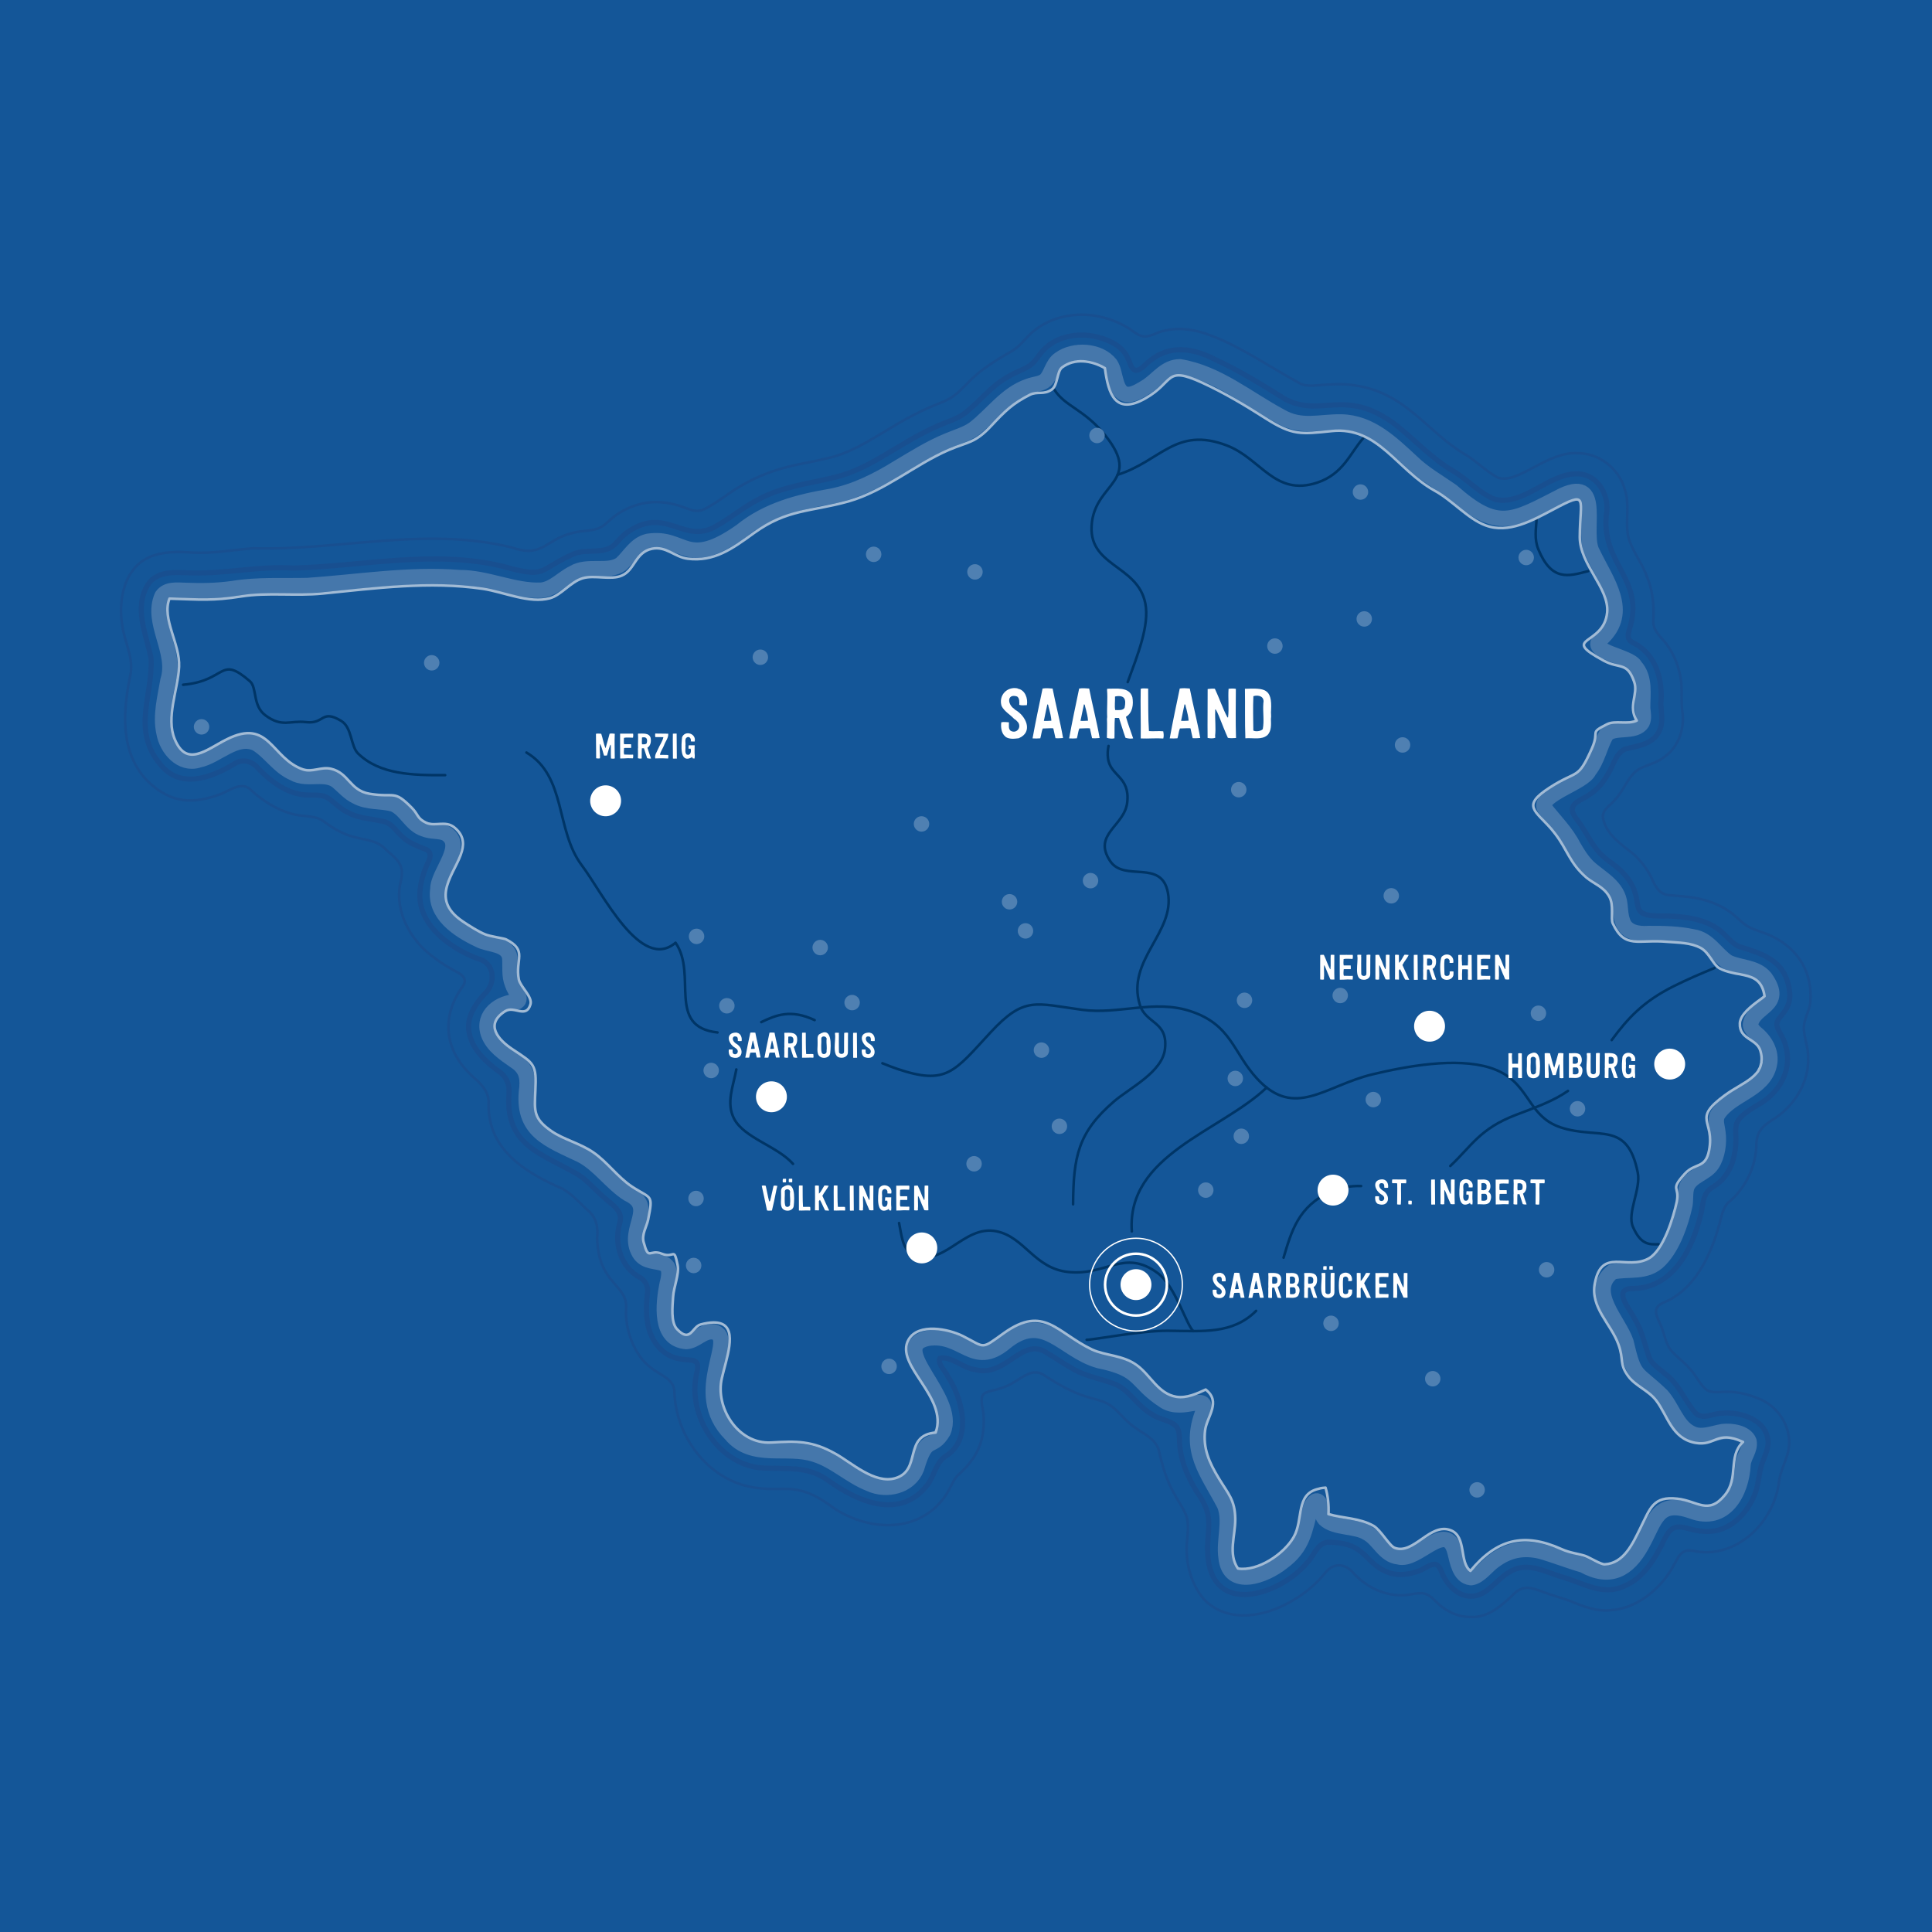 <?xml version="1.0" encoding="UTF-8"?>
<svg xmlns="http://www.w3.org/2000/svg" version="1.1" viewBox="0 0 750 750">
  <defs>
    <style>
      .cls-1 {
        fill: #4f80b2;
      }

      .cls-2 {
        fill: #fff;
      }

      .cls-3, .cls-4 {
        stroke: #fff;
        stroke-miterlimit: 10;
      }

      .cls-3, .cls-4, .cls-5, .cls-6, .cls-7, .cls-8, .cls-9 {
        fill: none;
      }

      .cls-4 {
        stroke-width: .5px;
      }

      .cls-5 {
        stroke: #4577ab;
        stroke-width: 6px;
      }

      .cls-5, .cls-6, .cls-7, .cls-8, .cls-9 {
        stroke-linecap: round;
        stroke-linejoin: round;
      }

      .cls-10 {
        fill: #145698;
      }

      .cls-6 {
        stroke: #003566;
      }

      .cls-7 {
        stroke-width: 2px;
      }

      .cls-7, .cls-8 {
        stroke: #184f90;
      }

      .cls-9 {
        stroke: #a2bbd5;
      }
    </style>
  </defs>
  <!-- Generator: Adobe Illustrator 28.7.1, SVG Export Plug-In . SVG Version: 1.2.0 Build 142)  -->
  <g>
    <g id="Saarland">
      <g id="Saarland-2" data-name="Saarland">
        <rect id="Hintergrund" class="cls-10" width="750" height="750"/>
        <g id="Wege">
          <g>
            <path class="cls-6" d="M430.33,289.58c-.31,1.48-.42,3.03-.21,4.78.86,6.93,8.56,6.98,7.48,17.05-.99,9.3-13.61,12.4-6.65,22.84,5.54,8.32,19.93-.94,22.43,12.26,2.9,15.42-16.28,26.22-10.89,43.55,2.33,7.5,10.97,6.3,9.76,17.11-1.03,9.1-13.74,15.15-19.85,20.44-13.95,12.04-15.7,21.46-15.83,39.9"/>
            <path class="cls-6" d="M409.25,151.17c4.13,6.7,11.78,7.67,20.03,18.12,13.83,17.49-3.48,18.03-5.39,33.4-2.16,17.35,17.69,16.22,20.73,31.57,1.67,8.44-3.02,20.06-6.85,30.53"/>
            <path class="cls-6" d="M172.81,300.9c-12.66.1-25.38-.21-33.8-8.38-2.94-2.86-2.31-10.11-6.54-12.66-7.79-4.69-6.43,1.33-13.65.47-6.28-.74-9.27,2.23-15.82-2.66-5.03-3.75-3.15-10.76-5.99-13.21-11.95-10.32-8.8-.18-25.92,1.36"/>
            <path class="cls-6" d="M342.55,412.76c2.27.91,4.31,1.69,5.73,2.17,19.24,6.52,22.13,1.08,36.25-14.16,13.16-14.2,17.4-11.21,35.55-8.77,14.19,1.9,27.85-4.01,41.74.44,16.29,5.21,16.75,16.11,26.23,26.35,14.59,15.75,26.32,2.71,44.66-1.71,13.35-3.21,32.53-6.69,45.63-2.62,15.94,4.95,13.81,18.74,27.63,23.23,14.71,4.79,25.75-2.85,29.81,17.54,1.28,6.45-4.25,15.63-1.88,21.04,3.08,7.02,6.32,6.85,9.92,6.75"/>
            <path class="cls-6" d="M295.53,396.78c5.78-2.75,11.43-5.11,20.7-.78"/>
            <path class="cls-6" d="M204.37,292.13c15.58,9.25,11.24,30.23,21.49,43.8,8.17,10.82,22.89,41.47,36.39,30.04,8.61,12.41-3.67,32.63,16.27,34.83"/>
            <path class="cls-6" d="M625.66,403.76c6.21-8.42,12.21-15.01,24.07-20.92,5.13-2.56,10.45-4.86,15.83-7.06"/>
            <path class="cls-6" d="M563.01,452.63c8.32-7.82,11.47-14.49,25.43-19.82,8.18-3.12,14.6-5.4,20.24-9.32"/>
            <path class="cls-6" d="M498.28,488.22c3.05-10.15,5.69-19.98,18.25-25.54,4.25-1.88,8.15-2.36,11.85-2.26"/>
            <path class="cls-6" d="M421.84,520.11c2.45.05,21.24-3.61,31.57-3.51,13.69.14,25.08,1.38,34.21-7.73"/>
            <path class="cls-6" d="M349.02,474.77c.92,4.45,1.27,9.88,4.77,11.76,12.22,6.58,19.91-11.19,33.01-8.55,11.04,2.23,14.7,14.47,28.02,15.82,14.74,1.49,21.6-9.2,34.63.44,6.83,5.05,11,19.88,13.78,22.5"/>
            <path class="cls-6" d="M285.84,415.16c-1.14,6.38-4.08,12.96-.88,19.11,3.93,7.54,16.66,10.58,22.88,17.54"/>
            <path class="cls-6" d="M491.71,422.2c-17.99,17.06-54.43,26.13-52.34,55.83"/>
            <path class="cls-6" d="M529.16,170.16c-5.04,5.72-7.7,13.88-17.89,17.22-16.46,5.39-21.75-9.39-35.03-14.45-19.76-7.54-25.63,6.09-42.38,11.37"/>
            <path class="cls-6" d="M616.52,221.71c-7.6,1.99-14.14,4.13-19.35-8.5-1.57-3.82-.94-7.7-.66-11.6"/>
          </g>
        </g>
        <g id="Grenzen">
          <g>
            <path class="cls-5" d="M570.98,612.42c-4.41-.43-5.22-6.41-6.16-9.94-3.3-12.82-14.55,3.96-21.92,1.87-5.57-.55-7.67-6.92-12.25-9.3-4.49-2.83-12.47-1.66-16.39-5.4-1.39-1.55-1.22-4.03-1.87-5.85-1.07-2.39-2.73-.6-3.58,1.53-2.36,8.75-2.9,15.21-11.14,21.17-6.36,5.12-20.46,10.58-21.7-1.91-.99-6.67,1.96-13.94-.59-20.38-6.74-12.92-14.39-21.13-8.27-36.39,2.02-7.47-7.73.62-14.99-3.92-11.92-7.68-8.43-12.26-25.56-15.72-14.13-4.02-21.3-19.42-36.45-7.01-12.32,10.26-16.44-3.78-29.98-1.64-15.92,3.38,11.54,22.95,6.03,36.16-4.44,7.57-6.42.72-10.34,14.22-2.73,7.08-11.66,9.12-18.15,6.12-7.71-3.01-13.52-9.04-21.46-11.48-10.84-3.56-24.04,2.28-32.48-7.79-16.31-16.4,2.98-37.46-6.76-39.74-3.98-.62-6.7,3.51-10.54,3.75-10.6-.78-8.95-14.85-7.43-22.32,3.53-12.89-7.65-5.14-11.2-12.77-4.37-8.74,7.1-17.03-3.99-22.27-6.56-4.22-11.14-11.24-18.01-14.91-12.62-6.09-23.52-9.3-21.24-26.21.41-4.51-.52-7.84-4.73-10.49-3.99-2.82-8.58-5.79-10.26-10.55-2.44-7.35,4.52-12.25,11.2-12.4,1.97-1.27-.93-3.97-1.86-6.88-1.33-3.21-.76-6.83-1-10.16-.9-5.68-8.19-4.84-12.21-7.09-7.79-3.7-17.19-9.85-15.7-19.57-.09-6.46,10.95-17,2.96-21.68-2.43-1.09-5.48-.52-8.31-1.66-5.19-1.65-7.1-7.74-12-9.69-4.78-1.36-9.95-.43-14.57-3.06-2.55-1.26-4.41-3.41-6.53-5.24-4.85-4.74-12.09-.48-17.61-3.7-5.79-2.48-9.09-8.25-14.39-11.49-7.94-3.74-15.11,4.9-22.47,6.4-6.76,2.17-12.34-4.4-13.42-10.62-1.45-6.54.39-13.49,1.56-20.29,3.53-11.1-6.83-22.45-2.33-32.7,1.94-2.86,5.93-2.3,9.03-2.22,6.31.24,12.02.19,18.48-.71,9.63-1.6,19.32-.94,28.99-1.18,19.51-1.32,39.29-4.64,59.11-3.06,10.67-.04,20.94,5.32,31.56,4.88,4.84-.47,8.21-4.58,12.39-6.63,5.61-3.52,13.58.12,18.66-3.55,3.38-3.07,5.57-7.64,10.4-8.79,14.47-2.24,14.56,11.36,36.28-4.02,10.05-8.16,22.3-11.34,34.77-13.45,9.37-1.81,17.85-6.11,25.97-11.1,6.3-3.76,12.48-7.67,19.37-10.51,3.52-1.49,6.96-2.39,10.15-4.57,7.27-5.61,12.45-13.55,21.14-16.54,2.51-.93,5.09-.95,6.64-2.35,2.15-1.91,2.69-6.33,5.52-8.18,5.48-4.05,15.42-3.51,19.68,1.95,1.22,1.82,1.44,4.15,2.12,6.34,2.1,8.4,7.28,5.32,12.4,2.08,4.3-3,7-7.29,12.42-7.42,14.53,2.3,26.63,12.59,39.07,19.22,8.05,4.74,15.17,2.07,23.57,2.2,11.41.18,19.68,8.37,27.55,15.65,4.6,4.46,10.2,7.59,15.41,11.23,18.15,16.02,23.51,11.55,43.2,1.53,16-7.28,6.97,15,11.48,22.42,5.17,10.93,14.71,22.74,3.46,33.21-6.42,5.17,11.2,6.81,13,10.78,4.14,4.57,2.88,10.91,2.95,16.38.18,1.77.64,3.79-.17,5.43-2.67,4.48-10.98,1.23-13.98,4.84-2.49,4.33-3.38,9.77-6.64,13.82-1.86,4.71-19.72,9.44-17.29,14.58,3.72,4.74,8.44,9.43,11.16,14.83,1.68,2.9,3.44,5.76,5.88,8.13,4.83,4.42,11.54,7.37,12.2,14.6.27,2.23.26,4.26,1.07,6.4,1.34,4.35,6.17,5.05,10.09,4.76,5.83-.03,11.5.07,17.17,1.29,6.09.83,8.95,6.77,13.61,9.83,4.7,2.27,10.85,1.71,14.44,6.03,7.85,11.04-4.6,10.8-5.69,18.22.1,1.12.91,2.17,1.98,3.2,3.66,2.83,6.42,7.49,5.35,12.27-2.07,10.03-15.05,11.49-20.02,19.44-1.24,2.28-.17,4.62.06,7.01.57,3.87-.17,8.97-2.24,12.14-2.42,3.75-8.03,4.5-9.8,8.83-.88,2.5-.25,5.5-.99,8.07-1.29,5.61-4.2,14.88-9.49,20.32-5.18,5.45-12.14,3.26-18.4,4.68-9.64,7.64,2.48,19.01,5.23,27.24,3.37,14.55,3.92,11.15,13.88,20.78,4.05,4.52,5.84,11.82,11.25,14.52,3.94,2.21,8.34.16,12.41-.52,3.44-.39,8.91.38,10.2,3.75.68,3.12-2.07,5.89-2.3,9-.54,10.92-7.07,22.91-19.89,18.11-13.52-4.76-14.11,3.75-19.47,13.23-5.27,9.53-12.3,13.45-22.65,7.7-5.52-1.57-11.08-3.81-16.59-5.37-6.54-1.55-12.37-.53-18.03,3.72-2.68,1.81-5.61,6.08-8.87,6.53h-.16Z"/>
            <path class="cls-7" d="M570.9,619.65c-4.32.01-8.28-3.39-10.29-7.33-.96-1.53-1.37-4.37-3.23-5.02-2.32-.41-4.94,2.31-7.46,2.82-3.17,1.11-6.73,1.48-10,.64-10.75-3.35-8.7-12.19-24.71-12.05-4,.6-5.08,5.23-7.66,7.77-9.65,12.01-35.78,21.33-38.56-1.24-1.18-11.76,3.4-15.39-4.49-26.26-3.24-5.45-5.92-11.05-6.52-18.02-.25-2.33.16-5.4-1.37-7.27-2.51-2.51-6.8-2.63-9.66-4.79-5.28-3.07-7.76-8.1-12.84-11.01-5.87-2.71-12.47-3.27-18.13-6.82-3.29-1.77-6.3-3.98-9.57-5.88-9.6-6.58-15.96,9.78-27.87,6.49-4.37-.44-9.76-5.54-13.7-4.35-.95,2.24,2.18,4.86,3.04,6.93,5.26,7.78,9.97,23.66-.22,30.68-4.13,2.37-4.55,6.7-7.1,10.76-10.48,14.68-27.28,7.51-39.14-1.05-8.39-6.13-17.57-4.03-27-4.91-16.38-2.28-27.36-20.67-24.1-36.09,2.06-7.53-2.32-4.85-7.76-6.41-6.39-1.68-10.4-7.85-11.25-14.16-.59-4.09-.32-7.69.04-11.37.29-2.37-.67-4.26-2.65-5.65-7.67-3.92-10.41-13.09-8.15-21.11,1.55-4.86-2.84-7.18-6.19-10.18-2.94-2.59-5.55-5.53-8.64-7.94-13.68-8.75-29.44-10.92-28.17-31.67.45-3.95-.87-7.45-4.39-9.6-4.56-3.35-9.22-7.85-10.69-13.3-2.22-6.73,2.18-12.88,6.7-17.54,3.39-4.4,2.31-11.23-3.79-12.6-11.16-4.25-23.79-13.57-22.29-26.73.36-3.85,1.61-7.3,2.84-10.1,1.11-1.98,1.95-4.62-.8-5.64-2.92-1.17-6.41-2.41-8.69-4.62-2.43-2-3.9-4.93-6.98-5.99-4.62-1.2-9.89-1.16-14.33-3.61-3.13-1.36-5.33-4.11-8.15-5.84-2.5-1.34-5.65-.78-8.46-1-7.16-.53-13.38-5.24-17.97-9.98-2.41-3-6.18-4.35-9.56-2.09-8.88,5.36-21.12,10.09-28.88.04-11.13-13.4-2.54-27.19-3.49-41.27-1.97-9.16-6.72-19.53-1.21-28.32,3.83-5.81,11.24-4.67,17.26-4.56,13.13.32,25.98-2.73,39.27-1.88,26.63-.72,54.21-7.12,80.87-.78,17.91,5.01,13.49,1.68,27.89-4.73,5.09-2.12,11.6.29,15.65-3.38,1.85-1.78,3.25-3.76,5.52-5.24,15.16-10.26,21.7,5.64,34.67-2.48,4.62-2.58,10.44-7.28,15.8-10,9.56-5.23,20-6.15,30.3-8.77,6.31-1.62,11.97-4.46,17.68-7.82,7.34-4.27,14.13-8.76,22.1-12.16,3.16-1.4,6.49-2.35,9.39-4.23,6.32-4.58,10.49-10.89,17.5-14.68,2.58-1.69,5.79-2.6,8.32-4.25,2.61-1.77,3.62-4.49,6.19-6.88,5.39-4.92,13.34-6.03,20.23-4.29,4.87,1.24,10.03,3.71,11.89,8.5.68,1.29,1.13,3.82,2.61,4.32.89.33,2.03-.26,3.21-1.22,8.33-8.62,17.71-8.18,28.06-2.84,8.96,4.15,17.26,9.21,24.91,14,15.38,10.31,24.81-4.68,46.03,12.06,6.96,5.62,13.56,12.74,21.57,17.31,5.51,3.26,10.32,8.85,16.2,10.92,11.14,2.47,21.12-10.54,32.29-9.94,7.15.38,11.59,7.65,10.96,14.46-3.09,20.44,15.16,25.98,8.74,45.94-.59,2.13-.92,3.72,1,4.95,9.29,4.27,12.1,14.5,11.2,24.04.21,3.7,1.13,7.79-.99,11.14-2.55,4.58-8.2,5.08-12.8,6.28-3.61,1.58-4.53,6.18-6.5,9.33-2.31,4.16-4.56,6.59-7.77,8.62-1.84,1.3-4.62,2.18-5.92,4.08-1.55,2.95,2.12,5.69,3.5,8.33,2.33,3.5,4.1,7.33,7.07,10.34,3,3.12,6.52,4.59,9.65,8.39,9.13,10.81-1.42,16.29,16.16,15.71,7.54.31,16.18,1.25,21.95,6.86,1.98,1.83,3.46,3.85,5.86,4.96,10.33,3.16,18.88,5.92,19.89,18.63.09,2.62-.82,5.2-2.47,7.2-1.02,1.47-2.85,2.93-2.55,4.76.3,2.34,2.78,5.09,3.29,7.64,2.83,8.95-1.75,17.68-9.22,22.44-15.7,8.95-7.26,8.8-11.21,22.73-.91,3-2.98,6.29-5.09,8.1-1.84,1.68-3.84,2.37-4.94,3.96-1.8,2.48-1.6,6.23-2.53,9.14-3.14,12.7-10.65,28.59-27.02,28.21-7.17.66.03,8.45,1.43,11.72,2.87,4.39,4.07,10.47,5.82,15.39,1.39,2.69,4.01,4.19,6.24,6.14,5.35,3.93,7.59,10.78,11.93,15.42,3,2.24,6.71-.28,10.05-.27,7.16-.61,17.19,2.54,17.8,10.78.27,3.53-1.8,6.68-2.67,9.86-1.03,3.79-1.09,7.77-2.7,11.42-2.58,6.13-7.52,11.62-13.97,13.33-2.61.68-5.42.67-8.09.2-2.89-.3-6.49-2.27-9.18-.99-2.67,1.2-3.85,5.23-5.39,7.88-2.92,5.61-7.13,11.75-13.34,14.43-8.52,4.4-16.4-1.03-24.45-3.27-7.26-2.18-13.99-6.38-21.05-1.7-4.86,2.92-8.28,9.07-14.45,9.14h-.18Z"/>
            <path class="cls-8" d="M570.82,627.73c-4.36.01-8.68-1.78-12.14-4.84-1.77-1.51-3.36-3.71-5.72-4.25-1.46-.38-3.37-.03-5,.23-8.51,1.72-17.32-2.15-22.97-8.69-3.58-3.68-7.91-3.23-10.85.79-9.44,11.7-31.78,23.01-45.63,11.01-4.64-4.32-7.52-12.08-7.77-18.46-.48-4.6.89-8.88.23-13.38-.64-3.58-3.45-6.94-5.17-10.35-2.78-4.73-4.63-10.82-5.89-16.6-1.28-4.88-6.32-6.64-9.93-9.46-3.83-2.7-6.24-6.85-10.33-8.97-2.5-1.29-5.37-1.72-8.03-2.61-5.63-1.74-11.11-4.91-15.92-8.05-4.59-3.45-8.73.65-12.99,3.03-2.32,1.29-4.89,2.16-7.48,2.68-1.48.43-3.14.67-3.85,2-.95,2.19.53,5.64.45,8.14.56,9.88-2.88,16.54-10.27,23.01-2.13,2.59-3.2,6.29-5.57,9.09-10.45,13.4-29.4,12.16-42.51,3.24-16.29-12.14-19.59-4.31-35.69-8.99-14.88-4.76-25.31-19.89-25.96-35.38.18-5.77-5.52-6.9-9.15-9.99-6.88-5.09-10.15-15.64-9.64-22.92.76-9.53-10.79-9.24-11.23-27.41.51-4.29-.44-8.34-3.97-11.07-3.08-2.89-5.97-6.1-9.51-8.07-15.01-6.53-28.94-15.49-28.66-32.89.36-4.23-2.51-7.52-5.56-10.13-12.05-10.5-12.98-24.06-4.23-35.88,1.51-2.61-.49-4.22-2.58-5.27-3.08-1.66-5.99-3.38-9.27-5.92-8.86-6.49-14.71-17.53-12.7-28.15,1.83-6.85-.05-8.8-5.2-13.08-3.49-4.03-7.88-3.87-13.18-5.35-4.31-1.15-8.18-3.62-11.66-6.18-3.62-2.35-7.6-1.35-12.33-2.78-5.7-1.59-11.02-5.03-15.3-8.93-3.72-3.97-8.21-.08-12.13,1.42-10.38,3.77-18.81,3.87-28.09-4.97-11.34-11.4-9.62-28.28-6.66-42.19.87-6.53-2.6-12.26-3.34-18.66-1.16-6.59-.21-15.16,3.77-20.62,5.3-7.78,14.99-7.98,23.48-7.37,7.53.45,15.77-1.03,23.46-1.65,33.2.95,67.13-8.58,100.43-.35,12.26,4.31,13.08-3.25,24-5.68,3.42-.99,7.41-.47,10.59-2.12,2.24-1.18,3.86-3.33,5.99-4.74,3.09-2.27,7.5-4.15,11.66-4.78,4.76-.76,9.91,0,14.36,1.65,2.82,1.04,5.17,2.23,8.15.85,2.3-1.08,6.1-3.59,9.1-5.71,9.45-6.71,18.93-10.12,29.68-12.14,3.02-.6,6.29-1.25,9.35-2,8.03-1.82,15.3-6.3,22.36-10.55,6.03-3.66,12.25-7.23,18.98-9.97,2.07-.87,4.23-1.6,6.1-2.76,2.49-1.45,4.56-3.68,6.61-5.72,4.76-5.14,11.3-9.17,17.69-12.76,2.66-1.71,4.46-4.17,6.76-6.43,4.22-3.97,9.74-6.37,15.4-7.17,7.45-1.06,15.16.58,21.82,4.38,2.23,1.17,4.21,3.41,6.73,3.73,2.73.32,5.38-1.81,8.27-2.24,6.05-1.43,12.38-.3,18.05,1.97,12.17,4.63,23.2,12.5,34.62,18.63,2.07.88,4.1.86,6.81.61,4.35-.37,9.46-.74,14.05,0,20.26,2.92,27.77,17.78,43.11,26.89,4.37,2.53,8.42,6.87,12.75,9,7.78,2.59,19.2-10.34,30.88-9.52,8.34-.09,16.1,6.08,18.3,14.05,2.04,6.14.11,12.16,1.32,18.34,1.52,5.65,5.28,9.91,7.25,15.47,2.26,5.27,2.85,11.23,2.5,16.88-.29,4.17,2.78,6.34,5.05,9.29,3.03,3.96,5.18,9.55,5.77,14.7.37,3.84-.08,7.54.43,11.36,1,6.62-1.31,13.74-6.84,17.75-2.82,2.31-6.51,3.01-9.67,4.62-4.54,2.51-6.06,8.47-9.61,12.08-2.01,2.4-4.81,3.75-4.74,6.7,1.13,6.68,6.72,10.19,11.78,14.28,2.81,2.49,5.25,5.61,6.95,8.96,1.5,3.43,3.13,6.94,7.24,7.11,4.34.42,8.17.5,12.88,1.72,4.54,1.12,9.29,3.47,12.64,6.45,1.54,1.35,2.94,2.81,4.71,3.85,2.47,1.51,6.2,2.38,9,3.68,11.39,5.34,16.34,15.15,15.33,26.05-.37,3.19-2.27,6.06-2.47,9.26-.16,3.93,1.78,7.92,1.65,11.87.45,9.1-4.79,18.18-12.55,23.48-5.13,3.23-7.66,5.09-7.57,11.45-.48,8.41-4.56,16.38-11.09,21.7-1.29,1.45-1.98,3.39-2.5,5.32-2.75,11.39-8.18,25.22-18.77,31.45-2.01,1.58-6.11,2.03-6.57,4.9-.25,2.23,1.91,5.27,2.52,7.63.91,2.5,1.39,5.11,2.86,7.31,1.78,2.55,5.62,5.01,7.92,7.95,2.25,2.36,3.61,5.59,5.99,7.71,1.52,1.3,3.98,1.18,6.27,1.04,4.73-.32,9.3.58,13.67,2.36,8.46,2.97,14.21,12.17,12,21.08-.99,3.94-3.03,7.54-3.52,11.57-1.87,15.77-16.89,30.29-33.34,26.67-4.62-.77-5.54,2.18-7.64,5.87-3.76,7.22-12.87,16.24-23.49,17.08-5.86.95-11.92-1.48-16.52-3.45-3.56-1.28-7.15-2.25-10.74-3.59-4.08-1.57-7.5-2.67-10.97.65-4.58,4.43-10.1,9.48-16.84,9.14h-.19Z"/>
            <path class="cls-9" d="M684.23,387.35c.28-.28.56-.42.77-.63-.85-5.84-4.01-7.32-7.89-8.17-.35-.07-.7-.14-1.05-.21-.21-.08-.35-.08-.56-.14-1.06-.14-2.18-.35-3.24-.63-1.62-.35-3.24-.85-4.78-1.69-2.54-1.48-3.94-6.06-7.25-7.88-3.94-2.11-8.59-2.04-12.95-2.39-11.4-1.06-16.47,2.96-21.19-7.11-.91-1.97.56-7.11-1.41-10.49-2.18-3.8-5.7-4.78-8.8-7.32-6.62-5.7-7.32-10.7-12.18-17.03-.49-.63-.99-1.2-1.41-1.76,0,0,0,0,0,0-6.33-7.32-11.75-9.01-.77-16.12,11.05-7.18,10.84-2.67,16.47-15.27,3.17-7.18-1.34-5.7,5.84-9.36,3.17-1.62,8.09.21,11.55-1.41-3.52-5.63.7-10.28-.99-15.06-2.75-7.88-5.56-4.86-11.75-8.17-17.6-9.5,0-5.56,1.26-18.79.85-9.43-10.7-18.58-10.63-29.35.07-15.14,3.66-18.02-10.49-10.49-7.74,4.08-17.18,9.43-26.11,6.06-6.83-2.54-12.88-9.71-19.71-13.45-14.78-8.17-21.96-24.99-39.91-23.16-12.18,1.26-15.21,1.76-25.76-4.93-7.95-5.07-15.77-9.78-24.64-13.86-14.64-6.69-10.63-.28-22.03,6.12-11.69,6.61-14.36-1.69-15.7-11.75-5.21-3.03-11.76-3.95-16.61-.28-2.04,1.48-1.62,6.89-4.01,8.59-3.1,2.18-5.56.56-8.52,2.04-6.69,3.38-9.64,6.34-14.92,11.97,0,0,0,0,0,0-6.33,6.83-8.94,6.19-16.54,9.43-13.1,5.63-24.85,15.98-39,19.99-14.64,4.08-23.58,2.89-36.6,12.25-8.59,6.26-15.63,11.26-25.76,9.99-5.07-.63-8.38-5-13.86-3.87-6.48,1.33-6.69,8.3-11.69,10.41-4.29,1.9-10.7-.35-15.27,1.06-4.65,1.41-8.31,6.54-12.67,7.74-7.96,2.19-17.74-2.39-26.05-3.66-20.69-3.03-41.74-.21-62.16,1.83-10.49,1.06-21.4-.5-31.6,1.13-11.05,1.76-16.26,1.2-27.87.85-3.1,7.74,4.15,17.53,3.73,26.47-.42,8.8-5.21,19.71-1.69,28.09,4.65,11.26,12.53,3.87,20.2.07,16.61-8.38,17.25,7.46,29.63,11.69,3.66,1.2,6.9-1.13,10.77-.28,7.04,1.62,7.25,8.37,14.99,9.71,9.99,1.69,9.29-1.83,16.47,5.49,2.46,2.46,2.04,4.15,5.56,5.77,3.38,1.55,7.39-.91,10.77,1.69,3.59,2.82,4.01,5.99,3.1,9.29,0,0,0,0,0,0-2.32,8.52-13.09,18.23.21,27.24,2.46,1.68,6.27,4.08,8.73,5.07,1.97.85,7.32,1.55,8.16,1.97,8.59,4.37,3.45,7.74,5,15.62.63,2.82,5.42,6.76,4.5,9.64-1.69,5.63-6.26.42-9.78,2.61-8.1,5.13-2.75,11.12,2.88,14.85,8.31,5.49,9.36,5.71,8.8,16.2-.35,7.74-.77,10.63,6.19,15.48,4.86,3.38,10.98,4.65,16.33,8.31,5.35,3.66,9.43,9.57,14.92,13.23,7.6,5,8.38,2.74,6.33,12.95-.56,2.67-2.61,5.7-1.69,8.8,1.97,7.32,2.18,2.39,7.04,4.37,4.93,1.97,4.57-3.02,6.12,4.43.7,3.45-1.55,8.52-1.76,12.32-.21,3.45-.99,9.93,1.55,12.53,5.21,5.49,5.77-.91,9.15-1.84,3.73-.98,6.33-.98,8.09-.28,0,0,0,0,0,0,6.19,2.46,1.83,13.65.14,21.12-2.67,11.33,6.19,25.69,19.08,24.99,9.93-.56,15.91-.78,25.13,4.43,5.98,3.31,15.06,11.75,23.09,9.43,10.42-3.02,2.96-16.62,15.7-17.73,5-13.87-16.26-26.19-10.49-36.12,3.87-6.54,15.56-4.08,21.05-1.33,8.94,4.5,6.76,5.42,15.98-1.2,15.56-11.05,20.49-.07,34.14,6.41,5.28,2.46,12.04,2.11,17.53,6.19,5.28,3.87,8.17,10.98,15.21,12.17,4.01.63,8.09-1.27,11.4-2.81,6.12,4.78.56,10.35-.21,15.69-.91,7.04,1.55,12.6,5.28,18.73,3.66,6.06,6.34,8.45,6.41,15.84.07,6.41-2.89,13.58,1.05,19.22,7.67,1.2,17.81-5.56,21.61-12.18,3.94-6.83.56-16.82,9.78-18.79.78-.28,1.62-.35,2.61-.43.91,3.17,1.34,6.9,1.13,10.28,5.84,1.68,12.11,1.48,17.53,4.57,2.82,1.69,6.12,7.75,8.17,8.52,7.39,2.82,13.8-9.93,21.75-6.83,6.27,2.39,3.24,12.53,7.67,15.77,10.2-12.32,20.69-14.99,35.2-8.52,3.38,1.55,6.62,1.83,9.22,2.67,1.55.49,6.2,3.38,7.68,3.31,7.46-.35,10.91-8.1,13.86-14.08,3.87-7.74,4.93-12.46,14.36-11.4,7.82.85,11.97,6.41,18.37-1.33,5.63-6.69,1.12-15,7.11-20.7-10.28-4.72-10.63,1.76-18.51.35-9.22-1.69-10.77-10.7-15.21-16.47-3.03-3.94-8.09-5.63-10.84-9.43-3.59-4.86-1.62-6.47-3.8-12.32-2.88-8.02-10.98-14.29-9.15-23.72,2.67-14.01,12.32-4.93,20.9-9.64,5.77-3.17,9.64-16.19,10.91-22.03,1.2-6.12-2.82-4.3,3.1-10.84,4.01-4.43,8.03-1.83,9.43-9.08,2.32-11.89-6.83-11.89,6.12-21.4.91-.7,1.83-1.26,2.81-1.9,3.52-2.19,7.18-4.01,9.43-6.62.42-.42.77-.91.98-1.48.35-.5.56-.98.7-1.62.07-.28.14-.56.21-.85.07-.15.14-.36.07-.64.21-1.2.07-2.6-.42-4.22-1.41-4.72-8.23-4.3-7.95-10.56,0-.42.07-.85.21-1.2,1.05-3.45,5.84-6.69,8.59-8.73Z"/>
          </g>
        </g>
        <g id="Städte">
          <g>
            <path class="cls-1" d="M480.88,309.55c1.65,0,3-1.35,3-3s-1.35-3-3-3-3,1.35-3,3,1.35,3,3,3Z"/>
            <path class="cls-1" d="M600.39,489.92c-1.65,0-3,1.35-3,3s1.35,3,3,3,3-1.35,3-3-1.35-3-3-3Z"/>
            <path class="cls-1" d="M425.86,166.06c-1.65,0-3,1.35-3,3s1.35,3,3,3,3-1.35,3-3-1.35-3-3-3Z"/>
            <path class="cls-1" d="M342.15,215.19c0-1.65-1.35-3-3-3s-3,1.35-3,3,1.35,3,3,3,3-1.35,3-3Z"/>
            <path class="cls-1" d="M595.47,216.43c0-1.65-1.35-3-3-3s-3,1.35-3,3,1.35,3,3,3,3-1.35,3-3Z"/>
            <path class="cls-1" d="M378.48,219.01c-1.65,0-3,1.35-3,3s1.35,3,3,3,3-1.35,3-3-1.35-3-3-3Z"/>
            <path class="cls-1" d="M532.6,240.27c0-1.65-1.35-3-3-3s-3,1.35-3,3,1.35,3,3,3,3-1.35,3-3Z"/>
            <path class="cls-1" d="M494.92,247.8c-1.65,0-3,1.35-3,3s1.35,3,3,3,3-1.35,3-3-1.35-3-3-3Z"/>
            <path class="cls-1" d="M298.17,255.14c0-1.65-1.35-3-3-3s-3,1.35-3,3,1.35,3,3,3,3-1.35,3-3Z"/>
            <path class="cls-1" d="M167.59,254.3c-1.65,0-3,1.35-3,3s1.35,3,3,3,3-1.35,3-3-1.35-3-3-3Z"/>
            <path class="cls-1" d="M78.24,279.16c-1.65,0-3,1.35-3,3s1.35,3,3,3,3-1.35,3-3-1.35-3-3-3Z"/>
            <path class="cls-1" d="M544.47,286.19c-1.65,0-3,1.35-3,3s1.35,3,3,3,3-1.35,3-3-1.35-3-3-3Z"/>
            <path class="cls-2" d="M235.1,304.87c-3.31,0-6,2.69-6,6s2.69,6,6,6,6-2.69,6-6-2.69-6-6-6Z"/>
            <path class="cls-1" d="M357.73,322.85c1.65,0,3-1.35,3-3s-1.35-3-3-3-3,1.35-3,3,1.35,3,3,3Z"/>
            <path class="cls-1" d="M423.34,338.87c-1.65,0-3,1.35-3,3s1.35,3,3,3,3-1.35,3-3-1.35-3-3-3Z"/>
            <path class="cls-1" d="M540.09,344.75c-1.65,0-3,1.35-3,3s1.35,3,3,3,3-1.35,3-3-1.35-3-3-3Z"/>
            <path class="cls-1" d="M394.9,350.07c0-1.65-1.35-3-3-3s-3,1.35-3,3,1.35,3,3,3,3-1.35,3-3Z"/>
            <path class="cls-1" d="M401.09,361.37c0-1.65-1.35-3-3-3s-3,1.35-3,3,1.35,3,3,3,3-1.35,3-3Z"/>
            <path class="cls-1" d="M270.4,366.5c1.65,0,3-1.35,3-3s-1.35-3-3-3-3,1.35-3,3,1.35,3,3,3Z"/>
            <path class="cls-1" d="M321.4,367.84c0-1.65-1.35-3-3-3s-3,1.35-3,3,1.35,3,3,3,3-1.35,3-3Z"/>
            <path class="cls-1" d="M520.27,383.45c-1.65,0-3,1.35-3,3s1.35,3,3,3,3-1.35,3-3-1.35-3-3-3Z"/>
            <path class="cls-1" d="M483.11,385.31c-1.65,0-3,1.35-3,3s1.35,3,3,3,3-1.35,3-3-1.35-3-3-3Z"/>
            <path class="cls-1" d="M330.79,392.2c1.65,0,3-1.35,3-3s-1.35-3-3-3-3,1.35-3,3,1.35,3,3,3Z"/>
            <path class="cls-1" d="M282.17,387.44c-1.65,0-3,1.35-3,3s1.35,3,3,3,3-1.35,3-3-1.35-3-3-3Z"/>
            <path class="cls-2" d="M560.95,398.37c0-3.31-2.69-6-6-6s-6,2.69-6,6,2.69,6,6,6,6-2.69,6-6Z"/>
            <path class="cls-1" d="M404.29,404.66c-1.65,0-3,1.35-3,3s1.35,3,3,3,3-1.35,3-3-1.35-3-3-3Z"/>
            <path class="cls-2" d="M648.17,407.08c-3.31,0-6,2.69-6,6s2.69,6,6,6,6-2.69,6-6-2.69-6-6-6Z"/>
            <path class="cls-1" d="M276.08,412.56c-1.65,0-3,1.35-3,3s1.35,3,3,3,3-1.35,3-3-1.35-3-3-3Z"/>
            <path class="cls-1" d="M482.54,418.65c0-1.65-1.35-3-3-3s-3,1.35-3,3,1.35,3,3,3,3-1.35,3-3Z"/>
            <path class="cls-2" d="M299.47,419.77c-3.31,0-6,2.69-6,6s2.69,6,6,6,6-2.69,6-6-2.69-6-6-6Z"/>
            <path class="cls-1" d="M533.11,423.86c-1.65,0-3,1.35-3,3s1.35,3,3,3,3-1.35,3-3-1.35-3-3-3Z"/>
            <path class="cls-1" d="M612.39,427.42c-1.65,0-3,1.35-3,3s1.35,3,3,3,3-1.35,3-3-1.35-3-3-3Z"/>
            <path class="cls-1" d="M411.26,434.23c-1.65,0-3,1.35-3,3s1.35,3,3,3,3-1.35,3-3-1.35-3-3-3Z"/>
            <path class="cls-1" d="M481.87,438.1c-1.65,0-3,1.35-3,3s1.35,3,3,3,3-1.35,3-3-1.35-3-3-3Z"/>
            <path class="cls-1" d="M378.13,448.78c-1.65,0-3,1.35-3,3s1.35,3,3,3,3-1.35,3-3-1.35-3-3-3Z"/>
            <path class="cls-1" d="M468.08,459c-1.65,0-3,1.35-3,3s1.35,3,3,3,3-1.35,3-3-1.35-3-3-3Z"/>
            <path class="cls-2" d="M517.48,456c-3.31,0-6,2.69-6,6s2.69,6,6,6,6-2.69,6-6-2.69-6-6-6Z"/>
            <path class="cls-1" d="M270.2,462.25c-1.65,0-3,1.35-3,3s1.35,3,3,3,3-1.35,3-3-1.35-3-3-3Z"/>
            <path class="cls-2" d="M357.84,478.44c-3.31,0-6,2.69-6,6s2.69,6,6,6,6-2.69,6-6-2.69-6-6-6Z"/>
            <path class="cls-1" d="M269.27,488.26c-1.65,0-3,1.35-3,3s1.35,3,3,3,3-1.35,3-3-1.35-3-3-3Z"/>
            <g>
              <path class="cls-2" d="M440.99,492.69c-3.31,0-6,2.69-6,6s2.69,6,6,6,6-2.69,6-6-2.69-6-6-6Z"/>
              <path class="cls-3" d="M440.99,510.69c-6.62,0-12-5.38-12-12s5.38-12,12-12,12,5.38,12,12-5.38,12-12,12Z"/>
              <path class="cls-4" d="M440.99,516.69c-9.92,0-18-8.08-18-18s8.08-18,18-18,18,8.08,18,18-8.08,18-18,18Z"/>
            </g>
            <path class="cls-1" d="M516.7,510.71c-1.65,0-3,1.35-3,3s1.35,3,3,3,3-1.35,3-3-1.35-3-3-3Z"/>
            <path class="cls-1" d="M345.14,527.42c-1.65,0-3,1.35-3,3s1.35,3,3,3,3-1.35,3-3-1.35-3-3-3Z"/>
            <path class="cls-1" d="M556.19,532.22c-1.65,0-3,1.35-3,3s1.35,3,3,3,3-1.35,3-3-1.35-3-3-3Z"/>
            <path class="cls-1" d="M573.42,575.37c-1.65,0-3,1.35-3,3s1.35,3,3,3,3-1.35,3-3-1.35-3-3-3Z"/>
            <path class="cls-1" d="M531.13,191.01c0-1.65-1.35-3-3-3s-3,1.35-3,3,1.35,3,3,3,3-1.35,3-3Z"/>
            <path class="cls-1" d="M600.22,393.34c0-1.65-1.35-3-3-3s-3,1.35-3,3,1.35,3,3,3,3-1.35,3-3Z"/>
          </g>
        </g>
        <g id="Text">
          <g>
            <path class="cls-2" d="M587.01,408.91c-.21,1.35.04,2.51.03,3.94.04.03.06.07.06.11.79-.04,1.4-.01,2.19-.01.1-1.3.1-2.69.07-4.03.49-.12.93-.08,1.41,0-.02,3.25.07,6.38.07,9.58-.35-.07-1.26.16-1.54-.13.03-.9.09-2.14.01-3.04.01,0,.01.03.03.03l-.03-.88c-.69-.1-1.48-.07-2.19-.04-.1,1.36-.11,2.49-.06,3.75-.04.06-.01.25-.01.32-.6.04-.92.01-1.47,0-.13-3.17.07-6.46-.01-9.61.49-.11.98-.08,1.44.01Z"/>
            <path class="cls-2" d="M597.66,416.75c-.3,2.14-3.73,2.47-4.65.52-.58-1.37-.18-3.06-.25-4.54.06-1.11-.31-2.45.56-3.26,5.11-3.34,4.66,4.18,4.34,7.28ZM596.22,411.61c.43-1.36-1.66-1.95-2.02-.66.13,1.83-.3,3.95.21,5.73.58.9,2.08.22,1.83-.8.21-1.33-.09-2.89-.03-4.27Z"/>
            <path class="cls-2" d="M605.47,418.47c-.25-4.56.54-8.73-1.55-1.16-.34.04-.74.08-1.15.04-.5-1.48-.79-3.14-1.5-4.51-.04.01-.08.04-.11.07-.13,1.39-.04,2.87.06,4.22-.01.07-.03.1-.03.07.02.37.04.84,0,1.22-.46.11-.98.08-1.47-.01,0-3.08-.05-6.43-.08-9.53.63-.11,1.4-.09,2.04,0,.62,1.8.92,3.95,1.68,5.62.51-1.88,1.09-3.74,1.57-5.64.62-.13,1.37-.07,2,.03-.15,3.23,0,6.37,0,9.57-.43.15-1.01.13-1.46.03ZM601.86,409.21h.01s0,.03.01.01c.04.06-.07-.01-.07.03-.03-.03,0-.05.04-.04ZM601.89,409.54s.01-.03.01-.04c.01,0,.03.01.04.03-.01.01-.03.01-.06.01Z"/>
            <path class="cls-2" d="M609.04,417.2c-.02-2.81.06-5.57,0-8.35,1.39.12,3.21-.41,4.36.6.85,1.09.93,2.96-.07,3.95-.25.1.02.25.15.35,1.25.9.9,2.86.18,3.99-1.15,1.17-3.11.54-4.62.69.01-.41,0-.83,0-1.23ZM610.63,412.93c.89.14,2.2.02,1.91-1.21.31-1.36-.88-1.75-1.99-1.41-.01.9.06,1.62-.01,2.52.01.01.04.03.07.03.01.01-.01.07.03.07ZM611.48,414.37c-.34,0-.62-.04-.9.06-.03.98,0,1.64.01,2.51l.06.07c.77.09,1.7.2,2.12-.6.05-.98.1-2.29-1.29-2.03Z"/>
            <path class="cls-2" d="M617.99,418.47c-3.43-.37-1.58-6.67-2-9.15l-.1-.1s.06.07.1.03c0-.13.01-.24.01-.36-.13-.02.05-.1,0-.03.37-.12.92-.06,1.39-.04.01.01.04.01.11.01.01.17-.06.29.01.38-.05.06-.09.32-.01.36-.06,1.6,0,3.53-.01,5.18-.01.49,0,1.12.03,1.63.33,1.01,2.19.81,1.96-.35.03,0,0-.07.03-.08-.03-2.37.02-4.71.04-7.09.43-.1,1.02-.18,1.51-.03-.09,1.99,0,4.17-.06,6.16-.03.94.21,2.18-.64,2.84-.58.59-1.57.8-2.37.63ZM615.88,408.82s.06-.03.06.01c-.03,0-.04,0-.06-.01Z"/>
            <path class="cls-2" d="M622.96,414.64c.04-.06,0-.21.04-.27-.09-1.8.12-3.53-.03-5.32.06-.01,0-.14.04-.21-.06,0,0,0,.01-.04.01,0,.01.01.01.03,1.69.03,4.23-.44,4.85,1.64.26,1.37.06,3.06-1.25,3.82.4,1.42.94,2.78,1.4,4.19-.55.1-1.02.01-1.48-.11-.47-1.26-.83-2.61-1.26-3.85-.25.02-.56-.04-.8,0-.11,1.08-.04,2.77-.08,3.95-.49.1-1.02.06-1.47-.1.02-1.3.08-2.49.01-3.73ZM623.03,408.84h.01s-.01-.01-.01-.01t-.01.01h.01ZM625.72,412.94c.29-.07.6-.19.67-.49.35-1.48-.05-2.46-1.74-2.14-.04.04-.1.01-.14.06.05.83-.13,1.84.04,2.61.31,0,.79.03,1.16-.03Z"/>
            <path class="cls-2" d="M634.72,411.89c-.55.04-.92.01-1.5-.04.31-1.21-.71-2.27-1.76-1.36-.63.74-.11,2.09-.31,3.03.17,1.08-.38,2.6.46,3.43,1.52.59,1.91-1.18,1.55-2.28-.28.04-.55,0-.81.01-.04-.49-.04-.95.08-1.33.81-.02,1.51.07,2.3.01,0,1.34-.12,2.58.03,3.88-.04.36.03.8-.06,1.16l.06.04c-.22.1-.64.01-.85-.04-.04-.13-.14-.83-.28-.43-.04.03-.07.06-.08.1-4.87,2.51-3.95-5.14-3.71-7.83,1.1-2.83,5.64-1.46,4.89,1.65Z"/>
          </g>
          <g>
            <path class="cls-2" d="M283.71,410.22s-.01,0-.01-.01c-.77-.59-.91-1.84-.78-2.76.52-.13,1.04-.01,1.48,0,.02.55-.13,1.22.27,1.57v.03c1.1.72,2.19-.47,1.56-1.54-.24-.26-.47-.56-.8-.71-3.02-1.75-3.9-6.18.66-5.94-.01.06.03.01.03.06,1.44.25,2.02,1.9,1.78,3.21-.46.01-1.05.1-1.48-.07.02-.56.08-1.24-.41-1.61-1.76-.6-1.96,1.17-.88,2.16.18.13.32.25.46.41,3.85,2.1,2.59,7.08-1.85,5.27,0-.01-.01-.03-.01-.04Z"/>
            <path class="cls-2" d="M293.44,409.02c-.04-.15-.06-.28-.11-.41-.63-.04-1.32.04-2.03.04-.23.56-.3,1.33-.48,1.91-.49.04-1.01.06-1.5.01.58-3.23,1.28-6.48,1.95-9.68.62-.1,1.32-.06,1.95,0,.62,3.22,1.47,6.41,2.03,9.61-.52.04-1.01.07-1.47.03-.1-.5-.24-1.02-.34-1.51ZM292.57,404.94c-.07-.29-.19-.62-.22-.91-.1.01-.04-.08-.15-.07-.19,1.04-.49,2.18-.67,3.21.52.04.91-.01,1.46-.03-.02-.69-.24-1.48-.41-2.2Z"/>
            <path class="cls-2" d="M300.89,409.02c-.04-.15-.06-.28-.11-.41-.63-.04-1.32.04-2.03.04-.23.56-.3,1.33-.48,1.91-.49.04-1.01.06-1.5.01.58-3.23,1.28-6.48,1.95-9.68.62-.1,1.32-.06,1.95,0,.62,3.22,1.47,6.41,2.03,9.61-.52.04-1.01.07-1.47.03-.1-.5-.24-1.02-.34-1.51ZM300.02,404.94c-.07-.29-.19-.62-.22-.91-.1.01-.04-.08-.15-.07-.19,1.04-.49,2.18-.67,3.21.52.04.91-.01,1.46-.03-.02-.69-.24-1.48-.41-2.2Z"/>
            <path class="cls-2" d="M304.46,406.74c.04-.06,0-.21.04-.27-.09-1.8.12-3.53-.03-5.32.06-.01,0-.14.04-.21-.06,0,0,0,.01-.04.01,0,.01.01.01.03,1.69.03,4.23-.44,4.85,1.64.25,1.37.06,3.06-1.25,3.82.4,1.42.94,2.78,1.4,4.19-.55.1-1.02.01-1.48-.11-.47-1.26-.83-2.61-1.26-3.85-.25.02-.56-.04-.8,0-.11,1.08-.04,2.77-.08,3.95-.49.1-1.02.06-1.47-.1.02-1.3.08-2.49.01-3.73ZM304.53,400.94h.01s-.01-.01-.01-.01t-.01.01h.01ZM307.22,405.04c.29-.07.6-.19.67-.49.35-1.48-.05-2.46-1.74-2.14-.04.04-.1.01-.14.06.05.83-.13,1.84.04,2.61.3,0,.79.03,1.16-.03Z"/>
            <path class="cls-2" d="M311.36,410.59c.05-3.25-.08-6.39,0-9.65.43-.13.99-.04,1.44-.04.04,2.78-.04,5.53.15,8.26.89.08,1.91-.06,2.77.04.1.45.14.97.01,1.4-1.46-.11-2.86.06-4.38-.01Z"/>
            <path class="cls-2" d="M322.29,408.85c-.29,2.14-3.73,2.47-4.65.52-.58-1.37-.18-3.06-.25-4.54.06-1.11-.31-2.45.56-3.26,5.12-3.34,4.66,4.18,4.34,7.28ZM320.85,403.71c.43-1.36-1.66-1.95-2.02-.66.13,1.83-.3,3.95.21,5.73.57.9,2.08.22,1.83-.8.21-1.33-.09-2.89-.03-4.27Z"/>
            <path class="cls-2" d="M326.15,410.58c-3.43-.37-1.58-6.67-2-9.15l-.1-.1s.06.07.1.03c0-.13.01-.24.01-.36-.13-.02.05-.1,0-.03.36-.12.92-.06,1.39-.04.01.01.04.01.11.01.01.17-.07.29.01.38-.05.06-.09.32-.01.36-.06,1.6,0,3.52-.01,5.18-.01.49,0,1.12.03,1.63.32,1.01,2.18.81,1.96-.35.03,0,0-.07.03-.08-.03-2.37.02-4.71.04-7.09.43-.1,1.02-.18,1.51-.03-.09,1.99,0,4.17-.06,6.16-.03.94.21,2.18-.64,2.84-.58.59-1.57.8-2.37.63ZM324.05,400.92s.06-.03.06.01c-.03,0-.04,0-.06-.01Z"/>
            <path class="cls-2" d="M332.47,400.92s.13-.03.17.01c0,3.17.04,6.54.08,9.71-.47-.08-1,.08-1.51-.03.01-3.19-.11-6.45-.03-9.65.49-.06.8-.04,1.29-.04Z"/>
            <path class="cls-2" d="M335.35,410.22s-.01,0-.01-.01c-.77-.59-.91-1.84-.78-2.76.52-.13,1.04-.01,1.49,0,.02.55-.13,1.22.27,1.57v.03c1.1.72,2.19-.47,1.55-1.54-.24-.26-.47-.56-.8-.71-3.02-1.75-3.9-6.18.66-5.94-.01.06.03.01.03.06,1.44.25,2.02,1.9,1.78,3.21-.46.01-1.05.1-1.48-.07.02-.56.08-1.24-.41-1.61-1.76-.6-1.96,1.17-.88,2.16.18.13.32.25.46.41,3.85,2.1,2.6,7.08-1.85,5.27,0-.01-.01-.03-.01-.04Z"/>
          </g>
          <g>
            <path class="cls-2" d="M515.63,378.32c-.19-.37-1.75-4.77-1.65-3.29-.07,1.54.15,3.31-.03,4.8.07.11-.01.22.03.38-.49.15-1.05.11-1.48.01-.04-3.17.03-6.31.01-9.5.43-.06.97-.11,1.4-.06.87,1.82,1.5,3.8,2.44,5.58.06.01.07-.03.13-.01.2-1.78-.03-3.76.1-5.55.45-.06.98-.08,1.41.01,0,3.26-.08,6.31.03,9.54-.55.04-1.13.07-1.58-.03-.28-.62-.53-1.23-.8-1.89Z"/>
            <path class="cls-2" d="M523.11,380.22c-1,.07-1.98.1-3,.11-.06-3.07,0-6.53-.03-9.64,1.67-.05,3.37,0,5.04-.01.11.52.08,1.01-.03,1.57-1.07.01-2.6-.17-3.5.06,0,.84-.17,1.62.04,2.47.94.04,1.8-.04,2.7.01.06.49.08.92.03,1.43-.89-.01-1.71,0-2.61.01-.01.03-.06.06-.13.07,0,.8-.23,1.72.06,2.49,1.27,0,2.17.1,3.45.03.1.49.03.95-.04,1.44-.66-.01-1.32-.04-1.99-.04Z"/>
            <path class="cls-2" d="M528.92,380.31c-3.43-.37-1.58-6.67-2-9.15l-.1-.1s.06.07.1.03c0-.13.01-.24.01-.36-.13-.02.05-.1,0-.03.37-.12.92-.06,1.39-.04.01.01.04.01.11.01.01.17-.06.29.01.38-.05.06-.09.32-.01.36-.06,1.6,0,3.52-.01,5.18-.01.49,0,1.12.03,1.63.33,1.01,2.19.81,1.96-.35.03,0,0-.07.03-.08-.03-2.37.02-4.71.04-7.09.43-.1,1.02-.18,1.51-.03-.09,1.99,0,4.17-.06,6.16-.03.94.21,2.18-.64,2.84-.58.59-1.57.8-2.37.63ZM526.82,370.66s.06-.03.06.01c-.03,0-.04,0-.06-.01Z"/>
            <path class="cls-2" d="M537.06,378.32c-.19-.37-1.75-4.77-1.65-3.29-.08,1.54.15,3.31-.03,4.8.07.11-.01.22.03.38-.49.15-1.05.11-1.48.01-.04-3.17.03-6.31.01-9.5.43-.06.97-.11,1.4-.06.34.72.65,1.57,1.01,2.28.44,1.12.85,2.25,1.43,3.29.06.01.07-.03.13-.01.2-1.78-.03-3.76.1-5.55.45-.06.98-.08,1.42.01-.01,3.26-.08,6.31.03,9.54-.55.04-1.13.07-1.58-.03-.28-.62-.53-1.23-.8-1.89Z"/>
            <path class="cls-2" d="M546.75,380.36c-.43.04-.83-.08-1.28-.08-.71-1.3-1.27-2.81-2-4.08-.17.08-.24.4-.41.46,0,.06,0,.08-.01.08-.03,1.16.09,2.31.04,3.54-.46-.06-1.05.03-1.55-.04.05-3.16.04-6.33.01-9.54.43-.15,1.01-.07,1.5,0,0,1.04,0,2.08.03,3.08.83-.65,1.46-2.17,2.09-3.12.57-.1,1.06.01,1.67.06-.59,1.37-1.79,2.57-2.42,3.91.9,1.87,1.69,3.82,2.63,5.69-.1.04-.2.04-.29.04Z"/>
            <path class="cls-2" d="M550.13,370.66s.13-.03.17.01c0,3.17.04,6.54.08,9.71-.47-.08-1,.08-1.51-.03.01-3.19-.11-6.45-.03-9.65.49-.06.8-.04,1.29-.04Z"/>
            <path class="cls-2" d="M552.46,376.48c.04-.06,0-.21.04-.27-.09-1.8.12-3.53-.03-5.32.06-.01,0-.14.04-.21-.06,0,0,0,.01-.04.01,0,.01.01.01.03,1.69.03,4.23-.44,4.85,1.64.26,1.37.06,3.06-1.25,3.82.4,1.42.94,2.78,1.4,4.19-.55.1-1.02.01-1.48-.11-.47-1.26-.83-2.61-1.26-3.85-.25.02-.56-.04-.8,0-.11,1.08-.04,2.77-.08,3.95-.49.1-1.02.06-1.47-.1.02-1.3.08-2.49.01-3.73ZM552.53,370.68h.01s-.01-.01-.01-.01t-.01.01h.01ZM555.21,374.78c.29-.07.6-.19.67-.49.35-1.48-.05-2.46-1.74-2.14-.04.04-.1.01-.14.06.05.83-.13,1.84.04,2.61.31,0,.79.03,1.16-.03Z"/>
            <path class="cls-2" d="M563.97,379.14c-.69,1.43-3.11,1.63-4.13.59-.01-.07-.04-.18-.11-.13-.91-1-.83-7.17-.04-8.22,1.91-1.83,4.93-.55,4.47,2.37-.55.07-.99.11-1.46,0,.38-1.45-.98-2.28-1.92-1.25-.24,1.78-.07,3.84-.04,5.65.09.9,1.28.86,1.83.41.19-.4.25-.93.18-1.39.45-.18,1.01-.1,1.5-.04-.03.66.12,1.42-.28,2.02Z"/>
            <path class="cls-2" d="M567.53,370.75c-.21,1.35.04,2.51.03,3.94.04.03.06.07.06.11.79-.04,1.4-.01,2.19-.01.1-1.3.1-2.69.07-4.03.49-.12.93-.08,1.41,0-.02,3.25.07,6.38.07,9.58-.35-.07-1.26.16-1.54-.13.03-.9.09-2.14.01-3.04.01,0,.01.03.03.03l-.03-.88c-.69-.1-1.48-.07-2.19-.04-.1,1.36-.11,2.49-.06,3.75-.04.06-.01.25-.01.32-.6.04-.92.01-1.47,0-.13-3.17.07-6.46-.01-9.61.49-.11.98-.08,1.44.01Z"/>
            <path class="cls-2" d="M576.46,380.22c-1,.07-1.98.1-3,.11-.06-3.07,0-6.53-.03-9.64,1.67-.05,3.37,0,5.04-.01.11.52.08,1.01-.03,1.57-1.07.01-2.6-.17-3.5.06,0,.84-.17,1.62.04,2.47.94.04,1.8-.04,2.7.01.06.49.08.92.03,1.43-.89-.01-1.71,0-2.61.01-.01.03-.06.06-.13.07,0,.8-.23,1.72.06,2.49,1.27,0,2.17.1,3.45.03.1.49.03.95-.04,1.44-.66-.01-1.32-.04-1.99-.04Z"/>
            <path class="cls-2" d="M583.51,378.32c-.19-.37-1.75-4.77-1.65-3.29-.08,1.54.15,3.31-.03,4.8.07.11-.01.22.03.38-.49.15-1.05.11-1.48.01-.04-3.17.03-6.31.01-9.5.43-.06.97-.11,1.4-.06.34.72.65,1.57,1.01,2.28.44,1.12.85,2.25,1.43,3.29.06.01.07-.03.13-.01.2-1.78-.03-3.76.1-5.55.45-.06.98-.08,1.42.01-.01,3.26-.08,6.31.03,9.54-.55.04-1.13.07-1.58-.03-.28-.62-.53-1.23-.8-1.89Z"/>
          </g>
          <g>
            <path class="cls-2" d="M237.18,294.43c-.25-4.56.54-8.73-1.55-1.16-.34.04-.74.08-1.15.04-.5-1.48-.79-3.14-1.5-4.51-.04.01-.08.04-.11.07-.13,1.39-.04,2.87.06,4.22-.01.07-.03.1-.03.07.02.37.04.84,0,1.22-.46.11-.98.08-1.47-.01,0-3.08-.05-6.43-.08-9.52.63-.11,1.4-.09,2.05,0,.62,1.8.92,3.95,1.68,5.62.51-1.88,1.09-3.74,1.57-5.65.62-.13,1.37-.07,2,.03-.15,3.23,0,6.37,0,9.57-.43.15-1.01.13-1.46.03Z"/>
            <path class="cls-2" d="M243.75,294.34c-1,.07-1.98.1-3,.11-.06-3.07,0-6.53-.03-9.64,1.67-.04,3.36,0,5.04-.01.11.52.08,1.01-.03,1.57-1.07.01-2.6-.18-3.5.06,0,.84-.17,1.62.04,2.47.93.04,1.8-.04,2.7.01.06.49.08.92.03,1.43-.89-.01-1.71,0-2.61.01-.01.03-.06.06-.13.07,0,.8-.23,1.72.06,2.49,1.27,0,2.17.1,3.45.03.1.49.03.95-.04,1.44-.66-.01-1.32-.04-1.99-.04Z"/>
            <path class="cls-2" d="M247.65,290.6c.04-.06,0-.21.04-.27-.09-1.8.12-3.53-.03-5.32.06-.01,0-.14.04-.21-.06,0,0,0,.01-.04.01,0,.01.01.01.03,1.69.03,4.23-.44,4.85,1.64.25,1.37.06,3.06-1.25,3.82.4,1.42.94,2.79,1.4,4.19-.55.1-1.02.01-1.48-.11-.47-1.26-.83-2.61-1.26-3.85-.25.02-.56-.04-.8,0-.11,1.08-.04,2.77-.08,3.95-.49.1-1.02.06-1.47-.1.02-1.3.08-2.49.01-3.73ZM247.72,284.8h.01s-.01-.01-.01-.01t-.01.01h.01ZM250.41,288.9c.29-.07.6-.19.67-.49.35-1.48-.05-2.46-1.74-2.14-.04.04-.1.01-.14.06.05.83-.13,1.84.04,2.61.3,0,.79.03,1.16-.03Z"/>
            <path class="cls-2" d="M257.26,294.38c-.95-.03-1.92.03-2.89.04-.35-1.33.66-2.54,1.13-3.74.61-1.46,1.76-3.03,2.02-4.52-1,.02-2.11-.07-3.11-.01-.12-.44-.1-.96-.06-1.39,1.61,0,3.46.04,5.06.06.13,1.68-1.14,3.01-1.64,4.55-.38,1.03-1.52,2.59-1.55,3.67,1.15.04,2.06-.03,3.18.04.1.5.03.94-.04,1.37-.71-.04-1.39-.07-2.1-.07Z"/>
            <path class="cls-2" d="M262.5,284.78s.13-.03.17.01c0,3.17.04,6.54.08,9.71-.47-.08-1,.08-1.51-.03.01-3.19-.11-6.45-.03-9.65.49-.06.8-.04,1.29-.04Z"/>
            <path class="cls-2" d="M269.65,287.85c-.55.04-.92.01-1.5-.04.31-1.21-.71-2.27-1.76-1.36-.63.74-.12,2.09-.31,3.03.17,1.08-.38,2.6.46,3.43,1.52.59,1.91-1.18,1.56-2.28-.28.04-.55,0-.81.01-.04-.49-.04-.95.08-1.33.81-.02,1.51.07,2.3.01,0,1.34-.12,2.58.03,3.88-.04.36.03.8-.06,1.16l.06.04c-.22.1-.64.01-.85-.04-.04-.13-.14-.83-.28-.43-.04.03-.07.06-.08.1-4.87,2.51-3.95-5.14-3.71-7.83,1.1-2.83,5.64-1.46,4.89,1.65Z"/>
          </g>
          <g>
            <path class="cls-2" d="M301.25,462.62c-.46,2.4-.98,4.95-1.58,7.31-.67-.02-1.25.15-1.92-.04-.69-3.15-1.3-6.4-2.04-9.55.45-.21,1.05-.13,1.55-.01,1.81,8.14,1.12,8.11,3.04,0,.45-.13,1.01-.08,1.46.03-.13.75-.41,1.54-.5,2.27Z"/>
            <path class="cls-2" d="M308.12,468.18c-.29,2.14-3.73,2.47-4.65.52-.58-1.37-.18-3.06-.25-4.54.06-1.11-.31-2.45.56-3.26,5.12-3.34,4.66,4.18,4.34,7.28ZM305.13,457.61c.09.44,0,.97-.01,1.37-.43.06-.87.04-1.25-.01-.06-.35-.06-.95.04-1.33.39-.04.78-.07,1.22-.03ZM306.67,463.04c.43-1.36-1.66-1.95-2.02-.66.13,1.83-.3,3.95.21,5.73.57.9,2.08.22,1.83-.8.21-1.33-.09-2.89-.03-4.27ZM307.54,457.61c.06.39,0,.87-.01,1.36-.45.01-.83-.01-1.27-.03-.1-.38-.07-.88-.03-1.32.46-.06.88-.11,1.32-.01Z"/>
            <path class="cls-2" d="M310.14,469.92c.05-3.25-.08-6.39,0-9.65.43-.13.99-.04,1.44-.04.04,2.78-.04,5.53.15,8.26.89.08,1.91-.06,2.77.04.1.45.14.97.01,1.4-1.46-.11-2.86.06-4.38-.01Z"/>
            <path class="cls-2" d="M321.58,469.95c-.43.04-.83-.08-1.28-.08-.71-1.3-1.27-2.81-2-4.08-.17.08-.24.4-.41.46,0,.06,0,.08-.01.08-.03,1.16.09,2.31.04,3.54-.46-.06-1.05.03-1.55-.04.05-3.16.04-6.33.01-9.54.43-.15,1.01-.07,1.5,0,0,1.04,0,2.08.03,3.08.83-.65,1.46-2.17,2.09-3.12.57-.1,1.06.01,1.67.06-.59,1.37-1.79,2.57-2.42,3.91.9,1.87,1.69,3.82,2.63,5.69-.1.04-.2.04-.29.04Z"/>
            <path class="cls-2" d="M323.66,469.92c.05-3.25-.08-6.39,0-9.65.43-.13.99-.04,1.44-.04.04,2.78-.04,5.53.15,8.26.89.08,1.91-.06,2.77.04.1.45.14.97.01,1.4-1.46-.11-2.86.06-4.38-.01Z"/>
            <path class="cls-2" d="M331.2,460.25s.13-.03.17.01c0,3.17.04,6.54.08,9.71-.47-.08-1,.08-1.51-.03.01-3.19-.11-6.45-.03-9.65.49-.06.8-.04,1.29-.04Z"/>
            <path class="cls-2" d="M336.68,467.92c-.19-.37-1.75-4.77-1.65-3.29-.08,1.54.15,3.31-.03,4.8.07.11-.01.22.03.38-.49.15-1.05.11-1.48.01-.04-3.17.03-6.31.01-9.5.43-.06.97-.11,1.4-.06.34.72.65,1.57,1.01,2.28.44,1.12.85,2.25,1.43,3.29.06.01.07-.03.13-.01.2-1.78-.03-3.76.1-5.55.45-.06.98-.08,1.42.01-.01,3.26-.08,6.31.03,9.54-.55.04-1.13.07-1.58-.03-.28-.62-.53-1.23-.8-1.89Z"/>
            <path class="cls-2" d="M345.97,463.32c-.55.04-.92.01-1.5-.04.31-1.21-.71-2.27-1.76-1.36-.63.74-.11,2.09-.31,3.03.17,1.08-.38,2.6.46,3.43,1.52.59,1.91-1.18,1.55-2.28-.28.04-.55,0-.81.01-.04-.49-.04-.95.08-1.33.81-.02,1.51.07,2.3.01,0,1.34-.12,2.58.03,3.88-.04.36.03.8-.06,1.16l.06.04c-.22.1-.64.01-.85-.04-.04-.13-.14-.83-.28-.43-.04.03-.07.06-.08.1-4.87,2.51-3.95-5.14-3.71-7.83,1.1-2.83,5.64-1.46,4.89,1.65Z"/>
            <path class="cls-2" d="M350.95,469.81c-1,.07-1.98.1-3,.11-.06-3.07,0-6.53-.03-9.64,1.67-.05,3.37,0,5.04-.01.11.52.08,1.01-.03,1.57-1.07.01-2.6-.17-3.5.06,0,.84-.17,1.62.04,2.47.94.04,1.8-.04,2.7.01.06.49.08.92.03,1.43-.89-.01-1.71,0-2.61.01-.01.03-.06.06-.13.07,0,.8-.23,1.72.06,2.49,1.27,0,2.17.1,3.45.03.1.49.03.95-.04,1.44-.66-.01-1.32-.04-1.99-.04Z"/>
            <path class="cls-2" d="M358,467.92c-.19-.37-1.75-4.77-1.65-3.29-.08,1.54.15,3.31-.03,4.8.07.11-.01.22.03.38-.49.15-1.05.11-1.48.01-.04-3.17.03-6.31.01-9.5.43-.06.97-.11,1.4-.06.34.72.65,1.57,1.01,2.28.44,1.12.85,2.25,1.43,3.29.06.01.07-.03.13-.01.2-1.78-.03-3.76.1-5.55.45-.06.98-.08,1.42.01-.01,3.26-.08,6.31.03,9.54-.55.04-1.13.07-1.58-.03-.28-.62-.53-1.23-.8-1.89Z"/>
          </g>
          <g>
            <path class="cls-2" d="M471.58,503.48s-.01,0-.01-.01c-.77-.59-.91-1.84-.78-2.76.52-.13,1.04-.01,1.49,0,.02.55-.13,1.22.27,1.57v.03c1.1.72,2.19-.47,1.55-1.54-.24-.26-.47-.56-.8-.71-3.02-1.75-3.9-6.18.66-5.94-.01.06.03.01.03.06,1.44.25,2.02,1.9,1.78,3.21-.46.01-1.05.1-1.48-.07.02-.56.08-1.24-.41-1.61-1.76-.6-1.96,1.17-.88,2.16.18.13.32.25.46.41,3.85,2.1,2.59,7.08-1.85,5.27,0-.01-.01-.03-.01-.04Z"/>
            <path class="cls-2" d="M481.31,502.27c-.04-.15-.06-.28-.11-.41-.63-.04-1.32.04-2.03.04-.24.56-.29,1.33-.48,1.91-.49.04-1.01.06-1.5.01.58-3.23,1.28-6.48,1.95-9.68.62-.1,1.32-.06,1.95,0,.62,3.22,1.47,6.41,2.03,9.61-.52.04-1.01.07-1.47.03-.1-.5-.24-1.02-.34-1.51ZM480.45,498.2c-.07-.29-.19-.62-.22-.91-.1.01-.04-.08-.15-.07-.19,1.04-.49,2.18-.67,3.21.52.04.91-.01,1.46-.03-.02-.69-.24-1.48-.41-2.2Z"/>
            <path class="cls-2" d="M488.77,502.27c-.04-.15-.06-.28-.11-.41-.63-.04-1.32.04-2.03.04-.24.56-.29,1.33-.48,1.91-.49.04-1.01.06-1.5.01.58-3.23,1.28-6.48,1.95-9.68.62-.1,1.32-.06,1.95,0,.62,3.22,1.47,6.41,2.03,9.61-.52.04-1.01.07-1.47.03-.1-.5-.24-1.02-.34-1.51ZM487.9,498.2c-.07-.29-.19-.62-.22-.91-.1.01-.04-.08-.15-.07-.19,1.04-.49,2.18-.67,3.21.52.04.91-.01,1.46-.03-.02-.69-.24-1.48-.41-2.2Z"/>
            <path class="cls-2" d="M492.34,499.99c.04-.06,0-.21.04-.27-.09-1.8.12-3.53-.03-5.32.06-.01,0-.14.04-.21-.06,0,0,0,.01-.04.01,0,.01.01.01.03,1.69.03,4.23-.44,4.85,1.64.26,1.37.06,3.06-1.25,3.82.4,1.42.94,2.78,1.4,4.19-.55.1-1.02.01-1.48-.11-.47-1.26-.83-2.61-1.26-3.85-.25.02-.56-.04-.8,0-.11,1.08-.04,2.77-.08,3.95-.49.1-1.02.06-1.47-.1.02-1.3.08-2.49.01-3.73ZM492.41,494.19h.01s-.01-.01-.01-.01t-.01.01h.01ZM495.1,498.29c.29-.07.6-.19.67-.49.35-1.48-.05-2.46-1.74-2.14-.04.04-.1.01-.14.06.05.83-.13,1.84.04,2.61.31,0,.79.03,1.16-.03Z"/>
            <path class="cls-2" d="M499.23,502.55c-.02-2.81.06-5.57,0-8.35,1.39.12,3.21-.41,4.36.6.85,1.09.93,2.96-.07,3.95-.25.1.02.25.15.35,1.25.9.9,2.86.18,3.99-1.15,1.17-3.11.54-4.62.69.01-.41,0-.83,0-1.23ZM500.81,498.28c.89.14,2.2.02,1.91-1.21.31-1.36-.88-1.75-1.99-1.41-.01.9.06,1.62-.01,2.52.01.01.04.03.07.03.01.01-.01.07.03.07ZM501.66,499.72c-.34,0-.62-.04-.9.06-.03.98,0,1.64.01,2.51l.06.07c.77.09,1.7.2,2.12-.6.05-.98.1-2.29-1.29-2.03Z"/>
            <path class="cls-2" d="M506.28,499.99c.04-.06,0-.21.04-.27-.09-1.8.12-3.53-.03-5.32.06-.01,0-.14.04-.21-.06,0,0,0,.01-.04.01,0,.01.01.01.03,1.69.03,4.23-.44,4.85,1.64.26,1.37.06,3.06-1.25,3.82.4,1.42.94,2.78,1.4,4.19-.55.1-1.02.01-1.48-.11-.47-1.26-.83-2.61-1.26-3.85-.25.02-.56-.04-.8,0-.11,1.08-.04,2.77-.08,3.95-.49.1-1.02.06-1.47-.1.02-1.3.08-2.49.01-3.73ZM506.35,494.19h.01s-.01-.01-.01-.01t-.01.01h.01ZM509.04,498.29c.29-.07.6-.19.67-.49.35-1.48-.05-2.46-1.74-2.14-.04.04-.1.01-.14.06.05.83-.13,1.84.04,2.61.31,0,.79.03,1.16-.03Z"/>
            <path class="cls-2" d="M515.01,503.83c-3.43-.37-1.58-6.67-2-9.15l-.1-.1s.06.07.1.03c0-.13.01-.24.01-.36-.13-.02.05-.1,0-.03.37-.12.92-.06,1.39-.04.01.01.04.01.11.01.01.17-.06.29.01.38-.05.06-.09.32-.01.36-.06,1.6,0,3.52-.01,5.18-.01.49,0,1.12.03,1.63.33,1.01,2.19.81,1.96-.35.03,0,0-.07.03-.08-.03-2.37.02-4.71.04-7.09.43-.1,1.02-.18,1.51-.03-.09,1.99,0,4.17-.06,6.16-.03.94.21,2.18-.64,2.84-.58.59-1.57.8-2.37.63ZM512.91,494.17s.06-.03.06.01c-.03,0-.04,0-.06-.01ZM514.97,491.53c.09.44,0,.97-.01,1.37-.43.06-.87.04-1.25-.01-.06-.35-.06-.95.04-1.33.39-.04.78-.07,1.22-.03ZM517.38,491.53c.06.39,0,.87-.01,1.36-.45.01-.83-.01-1.27-.03-.1-.38-.07-.88-.03-1.32.46-.06.88-.11,1.32-.01Z"/>
            <path class="cls-2" d="M524.62,502.65c-.69,1.43-3.11,1.63-4.13.59-.01-.07-.04-.18-.11-.13-.91-1-.83-7.17-.04-8.22,1.91-1.83,4.93-.55,4.47,2.37-.55.07-.99.11-1.46,0,.38-1.45-.98-2.28-1.92-1.25-.24,1.78-.07,3.84-.04,5.65.09.9,1.28.86,1.83.41.19-.4.25-.93.18-1.39.45-.18,1.01-.1,1.5-.04-.03.66.12,1.42-.28,2.02Z"/>
            <path class="cls-2" d="M531.89,503.87c-.43.04-.83-.08-1.28-.08-.71-1.3-1.27-2.81-2-4.08-.17.08-.24.4-.41.46,0,.06,0,.08-.01.08-.03,1.16.09,2.31.04,3.54-.46-.06-1.05.03-1.55-.04.05-3.16.04-6.33.01-9.54.43-.15,1.01-.07,1.5,0,0,1.04,0,2.08.03,3.08.83-.65,1.46-2.17,2.09-3.12.57-.1,1.06.01,1.67.06-.59,1.37-1.79,2.57-2.42,3.91.9,1.87,1.69,3.82,2.63,5.69-.1.04-.2.04-.29.04Z"/>
            <path class="cls-2" d="M536.96,503.73c-1,.07-1.98.1-3,.11-.06-3.07,0-6.53-.03-9.64,1.67-.05,3.37,0,5.04-.01.11.52.08,1.01-.03,1.57-1.07.01-2.6-.17-3.5.06,0,.84-.17,1.62.04,2.47.94.04,1.8-.04,2.7.01.06.49.08.92.03,1.43-.89-.01-1.71,0-2.61.01-.01.03-.06.06-.13.07,0,.8-.23,1.72.06,2.49,1.27,0,2.17.1,3.45.03.1.49.03.95-.04,1.44-.66-.01-1.32-.04-1.99-.04Z"/>
            <path class="cls-2" d="M544.01,501.84c-.19-.37-1.75-4.77-1.65-3.29-.08,1.54.15,3.31-.03,4.8.07.11-.01.22.03.38-.49.15-1.05.11-1.48.01-.04-3.17.03-6.31.01-9.5.43-.06.97-.11,1.4-.06.34.72.65,1.57,1.01,2.28.44,1.12.85,2.25,1.43,3.29.06.01.07-.03.13-.01.2-1.78-.03-3.76.1-5.55.45-.06.98-.08,1.42.01-.01,3.26-.08,6.31.03,9.54-.55.04-1.13.07-1.58-.03-.28-.62-.53-1.23-.8-1.89Z"/>
          </g>
          <g>
            <path class="cls-2" d="M534.65,467.19s-.01,0-.01-.01c-.77-.59-.91-1.84-.78-2.76.52-.13,1.04-.01,1.49,0,.02.55-.13,1.22.27,1.57v.03c1.1.72,2.19-.47,1.55-1.54-.24-.26-.47-.56-.8-.71-3.02-1.75-3.9-6.18.66-5.94-.01.06.03.01.03.06,1.44.25,2.02,1.9,1.78,3.21-.46.01-1.05.1-1.48-.07.02-.56.08-1.24-.41-1.61-1.76-.6-1.96,1.17-.88,2.16.18.13.32.25.46.41,3.85,2.1,2.59,7.08-1.85,5.27,0-.01-.01-.03-.01-.04Z"/>
            <path class="cls-2" d="M543.91,459.33c-.15,2.7.13,5.52-.11,8.24-.43.1-1.01.08-1.44-.04-.01-.07.04-.22,0-.24.02-2.59.11-5.34.03-7.9-.57-.14-1.38-.02-1.92-.07-.18-.4-.09-1.06.03-1.47,1.77,0,3.51.06,5.34.04.11.41.14,1.11-.04,1.47-.62-.06-1.3.01-1.88-.03Z"/>
            <path class="cls-2" d="M548.01,466.14c.1.39.03.95-.01,1.39-.39.04-.85.01-1.25-.03-.1-.38-.03-.91-.03-1.36.46-.1.88-.04,1.29,0Z"/>
            <path class="cls-2" d="M556.86,457.89s.13-.03.17.01c0,3.17.04,6.54.08,9.71-.47-.08-1,.08-1.51-.03.01-3.19-.11-6.45-.03-9.65.49-.06.8-.04,1.29-.04Z"/>
            <path class="cls-2" d="M562.33,465.55c-.19-.37-1.75-4.77-1.65-3.29-.08,1.54.15,3.31-.03,4.8.07.11-.01.22.03.38-.49.15-1.05.11-1.48.01-.04-3.17.03-6.31.01-9.5.43-.06.97-.11,1.4-.06.34.72.65,1.57,1.01,2.28.44,1.12.85,2.25,1.43,3.29.06.01.07-.03.13-.01.2-1.78-.03-3.76.1-5.55.45-.06.98-.08,1.42.01-.01,3.26-.08,6.31.03,9.54-.55.04-1.13.07-1.58-.03-.28-.62-.53-1.23-.8-1.89Z"/>
            <path class="cls-2" d="M571.62,460.96c-.55.04-.92.01-1.5-.04.31-1.21-.71-2.27-1.76-1.36-.63.74-.11,2.09-.31,3.03.17,1.08-.38,2.6.46,3.43,1.52.59,1.91-1.18,1.55-2.28-.28.04-.55,0-.81.01-.04-.49-.04-.95.08-1.33.81-.02,1.51.07,2.3.01,0,1.34-.12,2.58.03,3.88-.04.36.03.8-.06,1.16l.06.04c-.22.1-.64.01-.85-.04-.04-.13-.14-.83-.28-.43-.04.03-.07.06-.08.1-4.87,2.51-3.95-5.14-3.71-7.83,1.1-2.83,5.64-1.46,4.89,1.65Z"/>
            <path class="cls-2" d="M573.57,466.27c-.02-2.81.06-5.57,0-8.35,1.39.12,3.21-.41,4.36.6.85,1.09.93,2.96-.07,3.95-.25.1.02.25.15.35,1.25.9.9,2.86.18,3.99-1.15,1.17-3.11.54-4.62.69.01-.41,0-.83,0-1.23ZM575.15,462c.89.14,2.2.02,1.91-1.21.31-1.36-.88-1.75-1.99-1.41-.01.9.06,1.62-.01,2.52.01.01.04.03.07.03.01.01-.01.07.03.07ZM576,463.44c-.34,0-.62-.04-.9.06-.03.98,0,1.64.01,2.51l.06.07c.77.09,1.7.2,2.12-.6.05-.98.1-2.29-1.29-2.03Z"/>
            <path class="cls-2" d="M583.65,467.45c-1,.07-1.98.1-3,.11-.06-3.07,0-6.53-.03-9.64,1.67-.05,3.37,0,5.04-.01.11.52.08,1.01-.03,1.57-1.07.01-2.6-.17-3.5.06,0,.84-.17,1.62.04,2.47.94.04,1.8-.04,2.7.01.06.49.08.92.03,1.43-.89-.01-1.71,0-2.61.01-.01.03-.06.06-.13.07,0,.8-.23,1.72.06,2.49,1.27,0,2.17.1,3.45.03.1.49.03.95-.04,1.44-.66-.01-1.32-.04-1.99-.04Z"/>
            <path class="cls-2" d="M587.55,463.71c.04-.06,0-.21.04-.27-.09-1.8.12-3.53-.03-5.32.06-.01,0-.14.04-.21-.06,0,0,0,.01-.04.01,0,.01.01.01.03,1.69.03,4.23-.44,4.85,1.64.26,1.37.06,3.06-1.25,3.82.4,1.42.94,2.78,1.4,4.19-.55.1-1.02.01-1.48-.11-.47-1.26-.83-2.61-1.26-3.85-.25.02-.56-.04-.8,0-.11,1.08-.04,2.77-.08,3.95-.49.1-1.02.06-1.47-.1.02-1.3.08-2.49.01-3.73ZM587.62,457.91h.01s-.01-.01-.01-.01t-.01.01h.01ZM590.31,462.01c.29-.07.6-.19.67-.49.35-1.48-.05-2.46-1.74-2.14-.04.04-.1.01-.14.06.05.83-.13,1.84.04,2.61.31,0,.79.03,1.16-.03Z"/>
            <path class="cls-2" d="M597.64,459.33c-.15,2.7.13,5.52-.11,8.24-.43.1-1.01.08-1.44-.04-.01-.07.04-.22,0-.24.02-2.59.11-5.34.03-7.9-.57-.14-1.38-.02-1.92-.07-.18-.4-.09-1.06.03-1.47,1.77,0,3.51.06,5.34.04.11.41.14,1.11-.04,1.47-.62-.06-1.3.01-1.88-.03Z"/>
          </g>
          <g>
            <path class="cls-2" d="M390.3,285.95s-.03,0-.03-.03c-1.54-1.18-1.83-3.69-1.57-5.52,1.04-.25,2.07-.03,2.97,0,.03,1.11-.26,2.45.53,3.14v.06c2.2,1.44,4.39-.95,3.11-3.08-.48-.51-.94-1.13-1.6-1.43-1.54-1.68-3.86-2.91-4.9-5.04-1.27-4.06,2.11-7.66,6.21-6.83-.03.11.06.03.06.11,2.88.49,4.03,3.81,3.56,6.41-.92.03-2.1.2-2.97-.14.05-1.11.16-2.48-.81-3.22-3.62-1.15-3.89,2.27-1.76,4.31.35.25.64.49.92.81,4.29,2.35,7.23,8.69,1.43,11.09-1.69.21-3.66.46-5.12-.56,0-.03-.03-.06-.03-.08Z"/>
            <path class="cls-2" d="M409.07,283.53c-.08-.31-.11-.56-.22-.81-1.26-.08-2.63.08-4.06.08-.47,1.12-.59,2.67-.95,3.81-.98.08-2.02.11-3,.03,1.16-6.46,2.56-12.96,3.89-19.35,1.23-.2,2.63-.11,3.89,0,1.25,6.43,2.95,12.81,4.06,19.21-1.04.08-2.02.14-2.94.06-.2-1.01-.48-2.04-.67-3.02ZM407.33,275.39c-.15-.58-.38-1.24-.45-1.82-.2.03-.08-.17-.31-.14-.39,2.08-.97,4.33-1.34,6.41,1.04.08,1.82-.03,2.91-.06-.05-1.42-.47-2.95-.81-4.4Z"/>
            <path class="cls-2" d="M423.28,283.53c-.08-.31-.11-.56-.23-.81-1.26-.08-2.63.08-4.06.08-.47,1.12-.59,2.67-.95,3.81-.98.08-2.02.11-3,.03,1.16-6.46,2.56-12.96,3.89-19.35,1.23-.2,2.63-.11,3.89,0,1.25,6.43,2.95,12.81,4.06,19.21-1.04.08-2.02.14-2.94.06-.2-1.01-.48-2.04-.67-3.02ZM421.55,275.38c-.15-.58-.38-1.24-.45-1.82-.2.03-.08-.17-.31-.14-.39,2.08-.97,4.33-1.34,6.41,1.04.08,1.82-.03,2.91-.06-.05-1.42-.47-2.95-.81-4.4Z"/>
            <path class="cls-2" d="M429.73,278.97c.08-.11,0-.42.08-.53-.19-3.61.25-7.02-.06-10.64.11-.03,0-.28.08-.42-.11,0,0,0,.03-.08.03,0,.03.03.03.06,3.38.06,8.46-.88,9.69,3.27.51,2.75.12,6.11-2.49,7.64.8,2.84,1.87,5.57,2.8,8.37-1.09.2-2.04.03-2.97-.22-.93-2.53-1.65-5.17-2.52-7.7-.5.05-1.11-.09-1.6,0-.22,2.16-.08,5.54-.17,7.9-.98.2-2.04.11-2.94-.2.03-2.59.15-4.98.03-7.45ZM429.87,267.37l.03-.03h-.03s0,.03-.03.03h.03ZM435.25,275.58c.57-.14,1.19-.38,1.34-.98.63-3.09.03-4.84-3.47-4.28-.08.08-.2.03-.28.11.09,1.66-.25,3.67.08,5.21.61,0,1.59.06,2.32-.06Z"/>
            <path class="cls-2" d="M442.83,286.66c.09-6.5-.15-12.77,0-19.29.87-.25,1.99-.08,2.88-.08.08,5.56-.07,11.05.31,16.52,1.77.16,3.81-.11,5.54.08.2.9.28,1.93.03,2.8-2.91-.22-5.71.11-8.76-.03Z"/>
            <path class="cls-2" d="M462.33,283.52c-.08-.31-.11-.56-.23-.81-1.26-.08-2.63.08-4.06.08-.47,1.12-.59,2.67-.95,3.81-.98.08-2.02.11-3,.03,1.16-6.46,2.56-12.96,3.89-19.35,1.23-.2,2.63-.11,3.89,0,1.25,6.43,2.95,12.81,4.06,19.21-1.04.08-2.02.14-2.94.06-.2-1.01-.48-2.04-.67-3.02ZM460.6,275.37c-.15-.58-.38-1.24-.45-1.82-.2.03-.08-.17-.31-.14-.39,2.08-.97,4.33-1.34,6.41,1.04.08,1.82-.03,2.91-.06-.05-1.42-.47-2.95-.81-4.4Z"/>
            <path class="cls-2" d="M475.05,282.65c-.28-.52-3.64-9.87-3.3-6.58-.15,3.09.31,6.62-.05,9.6.14.22-.03.45.06.76-.98.31-2.1.22-2.97.03-.08-6.33.05-12.6.02-18.98.87-.11,1.93-.22,2.8-.11,1.74,3.64,3,7.59,4.88,11.14.11.03.14-.06.25-.03.41-3.55-.06-7.51.19-11.09.9-.11,1.96-.17,2.83.03-.02,6.52-.15,12.62.06,19.07-1.09.08-2.27.14-3.16-.06-.56-1.23-1.06-2.46-1.6-3.78Z"/>
            <path class="cls-2" d="M493.36,278.98c.04,2.18.33,4.72-1.37,6.41-2.23,1.93-5.52.97-8.54,1.21-.24-6.46-.06-12.65-.17-19.21,7.6-.29,10.64-.23,10.14,8.37-.13,1.04.15,2.2-.05,3.22ZM490.42,273.02c.59-2.64-1.79-3.39-3.86-2.77-.2,4.42-.06,8.94-.02,13.33.84.54,2.93.31,3.67-.53.62-3.36-.04-6.6.22-10.02Z"/>
          </g>
        </g>
      </g>
    </g>
  </g>
</svg>